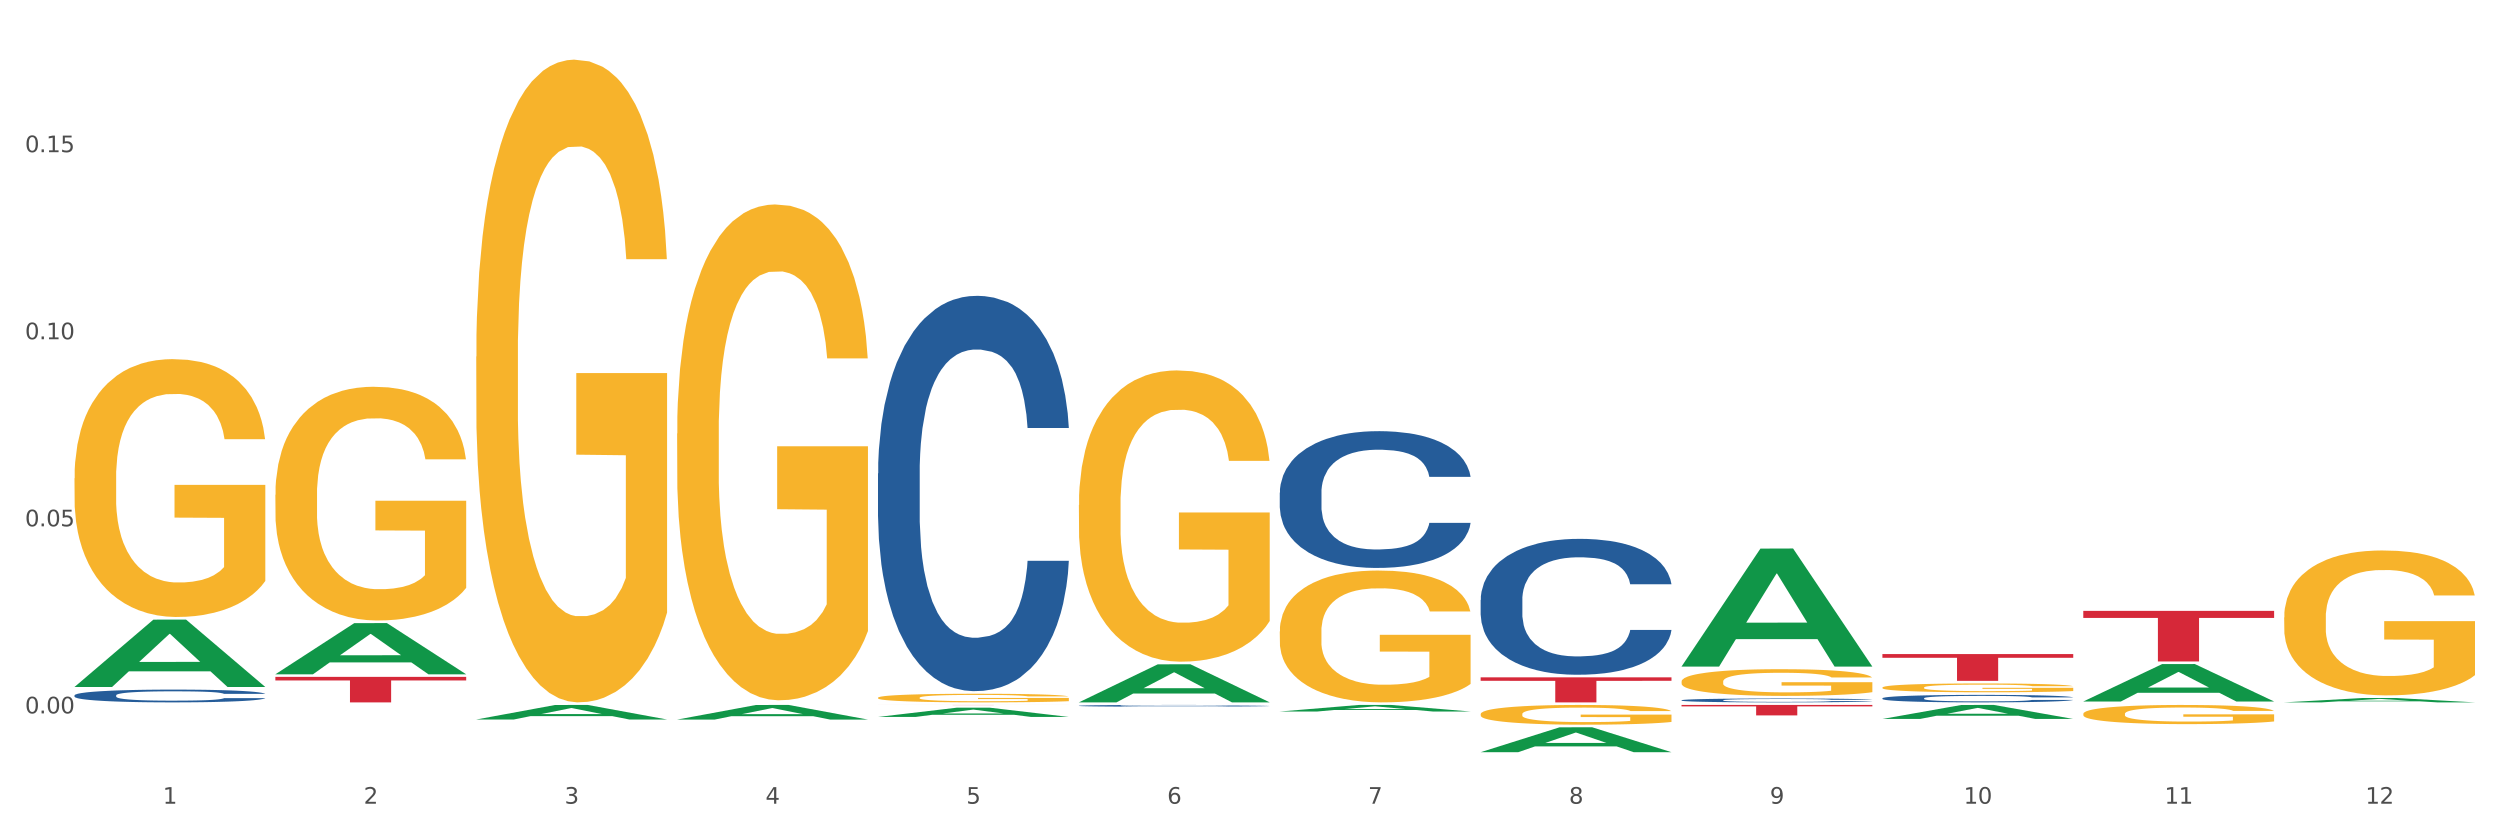 <?xml version="1.0" encoding="utf-8" standalone="no"?>
<!DOCTYPE svg PUBLIC "-//W3C//DTD SVG 1.1//EN"
  "http://www.w3.org/Graphics/SVG/1.1/DTD/svg11.dtd">
<svg xmlns:xlink="http://www.w3.org/1999/xlink" width="1080pt" height="360pt" viewBox="0 0 1080 360" xmlns="http://www.w3.org/2000/svg" version="1.1">
 <rect x="0" y="0" width="1080" height="360" fill="#333333" stroke="none"/>
 <defs>
  <style type="text/css">*{stroke-linejoin: round; stroke-linecap: butt}</style>
 </defs>
 <g id="figure_1">
  <g id="patch_1">
   <path d="M 0 360 
L 1080 360 
L 1080 0 
L 0 0 
z
" style="fill: #ffffff; stroke: #ffffff; stroke-linejoin: miter"/>
  </g>
  <g id="axes_1">
   <g id="matplotlib.axis_1">
    <g id="xtick_1">
     <g id="text_1">
      <!-- 1 -->
      <g style="fill: #4d4d4d" transform="translate(70.342 347.204) scale(0.096 -0.096)">
       <defs>
        <path id="DejaVuSans-31" d="M 794 531 
L 1825 531 
L 1825 4091 
L 703 3866 
L 703 4441 
L 1819 4666 
L 2450 4666 
L 2450 531 
L 3481 531 
L 3481 0 
L 794 0 
L 794 531 
z
" transform="scale(0.016)"/>
       </defs>
       <use xlink:href="#DejaVuSans-31"/>
      </g>
     </g>
    </g>
    <g id="xtick_2">
     <g id="text_2">
      <!-- 2 -->
      <g style="fill: #4d4d4d" transform="translate(157.122 347.204) scale(0.096 -0.096)">
       <defs>
        <path id="DejaVuSans-32" d="M 1228 531 
L 3431 531 
L 3431 0 
L 469 0 
L 469 531 
Q 828 903 1448 1529 
Q 2069 2156 2228 2338 
Q 2531 2678 2651 2914 
Q 2772 3150 2772 3378 
Q 2772 3750 2511 3984 
Q 2250 4219 1831 4219 
Q 1534 4219 1204 4116 
Q 875 4013 500 3803 
L 500 4441 
Q 881 4594 1212 4672 
Q 1544 4750 1819 4750 
Q 2544 4750 2975 4387 
Q 3406 4025 3406 3419 
Q 3406 3131 3298 2873 
Q 3191 2616 2906 2266 
Q 2828 2175 2409 1742 
Q 1991 1309 1228 531 
z
" transform="scale(0.016)"/>
       </defs>
       <use xlink:href="#DejaVuSans-32"/>
      </g>
     </g>
    </g>
    <g id="xtick_3">
     <g id="text_3">
      <!-- 3 -->
      <g style="fill: #4d4d4d" transform="translate(243.902 347.204) scale(0.096 -0.096)">
       <defs>
        <path id="DejaVuSans-33" d="M 2597 2516 
Q 3050 2419 3304 2112 
Q 3559 1806 3559 1356 
Q 3559 666 3084 287 
Q 2609 -91 1734 -91 
Q 1441 -91 1130 -33 
Q 819 25 488 141 
L 488 750 
Q 750 597 1062 519 
Q 1375 441 1716 441 
Q 2309 441 2620 675 
Q 2931 909 2931 1356 
Q 2931 1769 2642 2001 
Q 2353 2234 1838 2234 
L 1294 2234 
L 1294 2753 
L 1863 2753 
Q 2328 2753 2575 2939 
Q 2822 3125 2822 3475 
Q 2822 3834 2567 4026 
Q 2313 4219 1838 4219 
Q 1578 4219 1281 4162 
Q 984 4106 628 3988 
L 628 4550 
Q 988 4650 1302 4700 
Q 1616 4750 1894 4750 
Q 2613 4750 3031 4423 
Q 3450 4097 3450 3541 
Q 3450 3153 3228 2886 
Q 3006 2619 2597 2516 
z
" transform="scale(0.016)"/>
       </defs>
       <use xlink:href="#DejaVuSans-33"/>
      </g>
     </g>
    </g>
    <g id="xtick_4">
     <g id="text_4">
      <!-- 4 -->
      <g style="fill: #4d4d4d" transform="translate(330.683 347.204) scale(0.096 -0.096)">
       <defs>
        <path id="DejaVuSans-34" d="M 2419 4116 
L 825 1625 
L 2419 1625 
L 2419 4116 
z
M 2253 4666 
L 3047 4666 
L 3047 1625 
L 3713 1625 
L 3713 1100 
L 3047 1100 
L 3047 0 
L 2419 0 
L 2419 1100 
L 313 1100 
L 313 1709 
L 2253 4666 
z
" transform="scale(0.016)"/>
       </defs>
       <use xlink:href="#DejaVuSans-34"/>
      </g>
     </g>
    </g>
    <g id="xtick_5">
     <g id="text_5">
      <!-- 5 -->
      <g style="fill: #4d4d4d" transform="translate(417.463 347.204) scale(0.096 -0.096)">
       <defs>
        <path id="DejaVuSans-35" d="M 691 4666 
L 3169 4666 
L 3169 4134 
L 1269 4134 
L 1269 2991 
Q 1406 3038 1543 3061 
Q 1681 3084 1819 3084 
Q 2600 3084 3056 2656 
Q 3513 2228 3513 1497 
Q 3513 744 3044 326 
Q 2575 -91 1722 -91 
Q 1428 -91 1123 -41 
Q 819 9 494 109 
L 494 744 
Q 775 591 1075 516 
Q 1375 441 1709 441 
Q 2250 441 2565 725 
Q 2881 1009 2881 1497 
Q 2881 1984 2565 2268 
Q 2250 2553 1709 2553 
Q 1456 2553 1204 2497 
Q 953 2441 691 2322 
L 691 4666 
z
" transform="scale(0.016)"/>
       </defs>
       <use xlink:href="#DejaVuSans-35"/>
      </g>
     </g>
    </g>
    <g id="xtick_6">
     <g id="text_6">
      <!-- 6 -->
      <g style="fill: #4d4d4d" transform="translate(504.243 347.204) scale(0.096 -0.096)">
       <defs>
        <path id="DejaVuSans-36" d="M 2113 2584 
Q 1688 2584 1439 2293 
Q 1191 2003 1191 1497 
Q 1191 994 1439 701 
Q 1688 409 2113 409 
Q 2538 409 2786 701 
Q 3034 994 3034 1497 
Q 3034 2003 2786 2293 
Q 2538 2584 2113 2584 
z
M 3366 4563 
L 3366 3988 
Q 3128 4100 2886 4159 
Q 2644 4219 2406 4219 
Q 1781 4219 1451 3797 
Q 1122 3375 1075 2522 
Q 1259 2794 1537 2939 
Q 1816 3084 2150 3084 
Q 2853 3084 3261 2657 
Q 3669 2231 3669 1497 
Q 3669 778 3244 343 
Q 2819 -91 2113 -91 
Q 1303 -91 875 529 
Q 447 1150 447 2328 
Q 447 3434 972 4092 
Q 1497 4750 2381 4750 
Q 2619 4750 2861 4703 
Q 3103 4656 3366 4563 
z
" transform="scale(0.016)"/>
       </defs>
       <use xlink:href="#DejaVuSans-36"/>
      </g>
     </g>
    </g>
    <g id="xtick_7">
     <g id="text_7">
      <!-- 7 -->
      <g style="fill: #4d4d4d" transform="translate(591.024 347.204) scale(0.096 -0.096)">
       <defs>
        <path id="DejaVuSans-37" d="M 525 4666 
L 3525 4666 
L 3525 4397 
L 1831 0 
L 1172 0 
L 2766 4134 
L 525 4134 
L 525 4666 
z
" transform="scale(0.016)"/>
       </defs>
       <use xlink:href="#DejaVuSans-37"/>
      </g>
     </g>
    </g>
    <g id="xtick_8">
     <g id="text_8">
      <!-- 8 -->
      <g style="fill: #4d4d4d" transform="translate(677.804 347.204) scale(0.096 -0.096)">
       <defs>
        <path id="DejaVuSans-38" d="M 2034 2216 
Q 1584 2216 1326 1975 
Q 1069 1734 1069 1313 
Q 1069 891 1326 650 
Q 1584 409 2034 409 
Q 2484 409 2743 651 
Q 3003 894 3003 1313 
Q 3003 1734 2745 1975 
Q 2488 2216 2034 2216 
z
M 1403 2484 
Q 997 2584 770 2862 
Q 544 3141 544 3541 
Q 544 4100 942 4425 
Q 1341 4750 2034 4750 
Q 2731 4750 3128 4425 
Q 3525 4100 3525 3541 
Q 3525 3141 3298 2862 
Q 3072 2584 2669 2484 
Q 3125 2378 3379 2068 
Q 3634 1759 3634 1313 
Q 3634 634 3220 271 
Q 2806 -91 2034 -91 
Q 1263 -91 848 271 
Q 434 634 434 1313 
Q 434 1759 690 2068 
Q 947 2378 1403 2484 
z
M 1172 3481 
Q 1172 3119 1398 2916 
Q 1625 2713 2034 2713 
Q 2441 2713 2670 2916 
Q 2900 3119 2900 3481 
Q 2900 3844 2670 4047 
Q 2441 4250 2034 4250 
Q 1625 4250 1398 4047 
Q 1172 3844 1172 3481 
z
" transform="scale(0.016)"/>
       </defs>
       <use xlink:href="#DejaVuSans-38"/>
      </g>
     </g>
    </g>
    <g id="xtick_9">
     <g id="text_9">
      <!-- 9 -->
      <g style="fill: #4d4d4d" transform="translate(764.584 347.204) scale(0.096 -0.096)">
       <defs>
        <path id="DejaVuSans-39" d="M 703 97 
L 703 672 
Q 941 559 1184 500 
Q 1428 441 1663 441 
Q 2288 441 2617 861 
Q 2947 1281 2994 2138 
Q 2813 1869 2534 1725 
Q 2256 1581 1919 1581 
Q 1219 1581 811 2004 
Q 403 2428 403 3163 
Q 403 3881 828 4315 
Q 1253 4750 1959 4750 
Q 2769 4750 3195 4129 
Q 3622 3509 3622 2328 
Q 3622 1225 3098 567 
Q 2575 -91 1691 -91 
Q 1453 -91 1209 -44 
Q 966 3 703 97 
z
M 1959 2075 
Q 2384 2075 2632 2365 
Q 2881 2656 2881 3163 
Q 2881 3666 2632 3958 
Q 2384 4250 1959 4250 
Q 1534 4250 1286 3958 
Q 1038 3666 1038 3163 
Q 1038 2656 1286 2365 
Q 1534 2075 1959 2075 
z
" transform="scale(0.016)"/>
       </defs>
       <use xlink:href="#DejaVuSans-39"/>
      </g>
     </g>
    </g>
    <g id="xtick_10">
     <g id="text_10">
      <!-- 10 -->
      <g style="fill: #4d4d4d" transform="translate(848.311 347.204) scale(0.096 -0.096)">
       <defs>
        <path id="DejaVuSans-30" d="M 2034 4250 
Q 1547 4250 1301 3770 
Q 1056 3291 1056 2328 
Q 1056 1369 1301 889 
Q 1547 409 2034 409 
Q 2525 409 2770 889 
Q 3016 1369 3016 2328 
Q 3016 3291 2770 3770 
Q 2525 4250 2034 4250 
z
M 2034 4750 
Q 2819 4750 3233 4129 
Q 3647 3509 3647 2328 
Q 3647 1150 3233 529 
Q 2819 -91 2034 -91 
Q 1250 -91 836 529 
Q 422 1150 422 2328 
Q 422 3509 836 4129 
Q 1250 4750 2034 4750 
z
" transform="scale(0.016)"/>
       </defs>
       <use xlink:href="#DejaVuSans-31"/>
       <use xlink:href="#DejaVuSans-30" transform="translate(63.623 0)"/>
      </g>
     </g>
    </g>
    <g id="xtick_11">
     <g id="text_11">
      <!-- 11 -->
      <g style="fill: #4d4d4d" transform="translate(935.091 347.204) scale(0.096 -0.096)">
       <use xlink:href="#DejaVuSans-31"/>
       <use xlink:href="#DejaVuSans-31" transform="translate(63.623 0)"/>
      </g>
     </g>
    </g>
    <g id="xtick_12">
     <g id="text_12">
      <!-- 12 -->
      <g style="fill: #4d4d4d" transform="translate(1021.871 347.204) scale(0.096 -0.096)">
       <use xlink:href="#DejaVuSans-31"/>
       <use xlink:href="#DejaVuSans-32" transform="translate(63.623 0)"/>
      </g>
     </g>
    </g>
    <g id="xtick_13"/>
    <g id="xtick_14"/>
    <g id="xtick_15"/>
    <g id="xtick_16"/>
    <g id="xtick_17"/>
    <g id="xtick_18"/>
    <g id="xtick_19"/>
    <g id="xtick_20"/>
    <g id="xtick_21"/>
    <g id="xtick_22"/>
    <g id="xtick_23"/>
   </g>
   <g id="matplotlib.axis_2">
    <g id="ytick_1">
     <g id="text_13">
      <!-- 0.00 -->
      <g style="fill: #4d4d4d" transform="translate(10.8 308.189) scale(0.096 -0.096)">
       <defs>
        <path id="DejaVuSans-2e" d="M 684 794 
L 1344 794 
L 1344 0 
L 684 0 
L 684 794 
z
" transform="scale(0.016)"/>
       </defs>
       <use xlink:href="#DejaVuSans-30"/>
       <use xlink:href="#DejaVuSans-2e" transform="translate(63.623 0)"/>
       <use xlink:href="#DejaVuSans-30" transform="translate(95.41 0)"/>
       <use xlink:href="#DejaVuSans-30" transform="translate(159.033 0)"/>
      </g>
     </g>
    </g>
    <g id="ytick_2">
     <g id="text_14">
      <!-- 0.05 -->
      <g style="fill: #4d4d4d" transform="translate(10.8 227.375) scale(0.096 -0.096)">
       <use xlink:href="#DejaVuSans-30"/>
       <use xlink:href="#DejaVuSans-2e" transform="translate(63.623 0)"/>
       <use xlink:href="#DejaVuSans-30" transform="translate(95.41 0)"/>
       <use xlink:href="#DejaVuSans-35" transform="translate(159.033 0)"/>
      </g>
     </g>
    </g>
    <g id="ytick_3">
     <g id="text_15">
      <!-- 0.10 -->
      <g style="fill: #4d4d4d" transform="translate(10.8 146.562) scale(0.096 -0.096)">
       <use xlink:href="#DejaVuSans-30"/>
       <use xlink:href="#DejaVuSans-2e" transform="translate(63.623 0)"/>
       <use xlink:href="#DejaVuSans-31" transform="translate(95.41 0)"/>
       <use xlink:href="#DejaVuSans-30" transform="translate(159.033 0)"/>
      </g>
     </g>
    </g>
    <g id="ytick_4">
     <g id="text_16">
      <!-- 0.15 -->
      <g style="fill: #4d4d4d" transform="translate(10.8 65.748) scale(0.096 -0.096)">
       <use xlink:href="#DejaVuSans-30"/>
       <use xlink:href="#DejaVuSans-2e" transform="translate(63.623 0)"/>
       <use xlink:href="#DejaVuSans-31" transform="translate(95.41 0)"/>
       <use xlink:href="#DejaVuSans-35" transform="translate(159.033 0)"/>
      </g>
     </g>
    </g>
    <g id="ytick_5"/>
    <g id="ytick_6"/>
    <g id="ytick_7"/>
    <g id="ytick_8"/>
   </g>
   <g id="PolyCollection_1">
    <path d="M 32.175 296.735 
L 32.26 296.708 
L 66.256 267.684 
L 80.365 267.656 
L 114.616 296.79 
L 98.298 296.79 
L 90.904 290.006 
L 55.803 290.006 
L 55.548 290.115 
L 48.408 296.79 
L 32.175 296.79 
L 32.175 296.735 
L 60.222 285.957 
L 86.484 285.93 
L 73.481 273.866 
L 73.311 273.811 
L 73.141 273.893 
L 60.137 285.93 
L 60.222 285.957 
L 32.175 296.735 
z
" clip-path="url(#pb7a9f80d9e)" style="fill: #109648"/>
    <path d="M 726.418 304.542 
L 808.859 304.542 
L 808.859 305.168 
L 776.429 305.173 
L 776.429 309.05 
L 758.652 309.05 
L 758.652 305.173 
L 726.418 305.168 
L 726.418 304.546 
L 726.418 304.542 
z
" clip-path="url(#pb7a9f80d9e)" style="fill: #d62839"/>
    <path d="M 639.637 292.613 
L 722.079 292.613 
L 722.079 294.116 
L 689.649 294.126 
L 689.649 303.427 
L 671.872 303.427 
L 671.872 294.126 
L 639.637 294.116 
L 639.637 292.624 
L 639.637 292.613 
z
" clip-path="url(#pb7a9f80d9e)" style="fill: #d62839"/>
    <path d="M 379.296 304.542 
L 461.738 304.542 
L 461.738 304.549 
L 429.308 304.549 
L 429.308 304.593 
L 411.531 304.593 
L 411.531 304.549 
L 379.296 304.549 
L 379.296 304.542 
L 379.296 304.542 
z
" clip-path="url(#pb7a9f80d9e)" style="fill: #d62839"/>
    <path d="M 118.955 292.42 
L 201.397 292.42 
L 201.397 293.95 
L 168.967 293.96 
L 168.967 303.427 
L 151.189 303.427 
L 151.189 293.96 
L 118.955 293.95 
L 118.955 292.431 
L 118.955 292.42 
z
" clip-path="url(#pb7a9f80d9e)" style="fill: #d62839"/>
    <path d="M 118.955 213.74 
L 119.053 213.647 
L 119.053 210.328 
L 119.247 207.469 
L 120.221 200.553 
L 121.681 194.835 
L 122.751 191.792 
L 123.822 189.302 
L 125.087 186.812 
L 126.645 184.23 
L 129.467 180.449 
L 131.219 178.512 
L 133.361 176.484 
L 137.254 173.533 
L 140.077 171.873 
L 142.997 170.489 
L 147.766 168.83 
L 150.881 168.092 
L 154.19 167.538 
L 158.181 167.17 
L 161.198 167.077 
L 167.817 167.354 
L 173.462 168.184 
L 176.187 168.83 
L 179.691 169.936 
L 181.541 170.674 
L 184.558 172.149 
L 187.673 174.086 
L 189.814 175.746 
L 193.026 178.881 
L 195.459 182.017 
L 197.698 185.89 
L 198.866 188.564 
L 199.742 191.054 
L 200.521 193.913 
L 201.299 198.431 
L 183.779 198.431 
L 183.098 195.204 
L 182.027 192.161 
L 180.47 189.21 
L 179.107 187.365 
L 176.771 185.06 
L 174.63 183.584 
L 172.391 182.478 
L 169.666 181.556 
L 167.525 181.095 
L 164.507 180.726 
L 158.57 180.818 
L 154.579 181.556 
L 151.854 182.478 
L 150.102 183.308 
L 148.545 184.23 
L 146.793 185.521 
L 144.749 187.458 
L 143.289 189.21 
L 141.829 191.423 
L 140.661 193.636 
L 139.59 196.218 
L 138.714 198.985 
L 138.033 201.844 
L 137.449 205.348 
L 136.962 211.158 
L 136.962 223.791 
L 137.157 226.65 
L 137.643 230.431 
L 138.227 233.29 
L 139.201 236.702 
L 140.077 239.007 
L 141.731 242.327 
L 143.581 245.094 
L 145.041 246.846 
L 146.501 248.321 
L 149.031 250.35 
L 151.854 252.01 
L 154.287 253.025 
L 157.597 253.947 
L 159.835 254.316 
L 161.782 254.5 
L 166.551 254.5 
L 169.958 254.223 
L 173.754 253.578 
L 176.674 252.748 
L 179.107 251.733 
L 181.833 250.074 
L 183.585 248.506 
L 183.585 229.232 
L 162.171 229.14 
L 162.171 216.322 
L 201.397 216.322 
L 201.397 253.947 
L 199.742 255.883 
L 197.893 257.635 
L 195.946 259.203 
L 193.026 261.14 
L 189.522 262.984 
L 186.407 264.275 
L 183.098 265.382 
L 179.205 266.396 
L 174.143 267.318 
L 171.029 267.687 
L 167.135 267.964 
L 162.561 268.056 
L 158.57 267.872 
L 154.677 267.411 
L 150.589 266.581 
L 146.598 265.382 
L 143.581 264.183 
L 140.563 262.707 
L 137.351 260.771 
L 134.821 258.926 
L 132.874 257.267 
L 130.733 255.146 
L 128.397 252.379 
L 126.645 249.889 
L 125.087 247.307 
L 123.433 243.987 
L 122.265 241.128 
L 121.097 237.532 
L 120.415 234.858 
L 119.637 230.708 
L 119.053 224.898 
L 118.955 213.74 
z
" clip-path="url(#pb7a9f80d9e)" style="fill: #f7b32b"/>
    <path d="M 32.175 300.386 
L 32.272 300.381 
L 32.272 300.24 
L 32.565 300.048 
L 33.637 299.695 
L 35.001 299.428 
L 37.34 299.115 
L 38.607 298.984 
L 40.263 298.838 
L 43.674 298.601 
L 47.572 298.399 
L 50.3 298.288 
L 52.347 298.218 
L 56.927 298.092 
L 59.558 298.036 
L 62.287 297.991 
L 64.625 297.961 
L 68.523 297.925 
L 71.642 297.91 
L 75.247 297.905 
L 78.268 297.91 
L 82.263 297.93 
L 88.11 297.991 
L 90.352 298.026 
L 93.373 298.087 
L 96.491 298.167 
L 99.025 298.248 
L 101.948 298.364 
L 104.969 298.515 
L 107.892 298.707 
L 109.939 298.883 
L 111.595 299.07 
L 113.057 299.297 
L 114.129 299.544 
L 114.616 299.751 
L 96.783 299.751 
L 96.296 299.564 
L 95.322 299.363 
L 94.347 299.226 
L 93.275 299.115 
L 91.619 298.989 
L 90.157 298.909 
L 87.721 298.813 
L 85.479 298.752 
L 83.628 298.717 
L 81.386 298.687 
L 76.611 298.657 
L 73.201 298.657 
L 71.057 298.667 
L 68.426 298.692 
L 66.184 298.727 
L 63.553 298.788 
L 61.507 298.853 
L 59.461 298.939 
L 58.291 298.999 
L 56.537 299.11 
L 55.368 299.201 
L 53.809 299.357 
L 52.932 299.468 
L 51.372 299.756 
L 50.69 299.968 
L 50.398 300.114 
L 50.203 300.275 
L 50.203 301.062 
L 50.788 301.415 
L 51.275 301.566 
L 52.054 301.738 
L 53.516 301.959 
L 55.66 302.176 
L 57.901 302.333 
L 59.753 302.428 
L 61.507 302.499 
L 63.261 302.554 
L 65.405 302.605 
L 67.159 302.635 
L 69.79 302.665 
L 72.908 302.68 
L 75.345 302.68 
L 80.314 302.655 
L 82.556 302.63 
L 84.7 302.595 
L 87.038 302.539 
L 88.89 302.479 
L 89.962 302.433 
L 91.716 302.338 
L 93.08 302.237 
L 94.25 302.121 
L 95.029 302.02 
L 95.906 301.869 
L 96.588 301.697 
L 96.783 301.606 
L 114.616 301.606 
L 114.227 301.788 
L 113.544 301.964 
L 112.18 302.201 
L 111.108 302.338 
L 109.452 302.504 
L 107.697 302.645 
L 105.261 302.801 
L 103.02 302.917 
L 100.681 303.018 
L 98.148 303.109 
L 93.567 303.235 
L 91.911 303.27 
L 88.403 303.331 
L 85.674 303.366 
L 81.679 303.402 
L 77.586 303.422 
L 73.298 303.427 
L 69.498 303.417 
L 65.307 303.386 
L 62.676 303.356 
L 59.753 303.311 
L 56.342 303.24 
L 53.126 303.154 
L 50.105 303.054 
L 47.279 302.938 
L 44.648 302.807 
L 41.238 302.59 
L 38.704 302.378 
L 36.853 302.181 
L 35.586 302.015 
L 34.319 301.803 
L 33.637 301.657 
L 32.565 301.304 
L 32.175 300.976 
L 32.175 300.386 
z
" clip-path="url(#pb7a9f80d9e)" style="fill: #255c99"/>
    <path d="M 379.296 204.535 
L 379.394 204.379 
L 379.394 200.012 
L 379.686 194.085 
L 380.758 183.167 
L 382.122 174.9 
L 384.461 165.23 
L 385.728 161.175 
L 387.385 156.651 
L 390.795 149.321 
L 394.693 143.082 
L 397.422 139.651 
L 399.468 137.467 
L 404.048 133.568 
L 406.679 131.852 
L 409.408 130.448 
L 411.747 129.512 
L 415.645 128.421 
L 418.763 127.953 
L 422.369 127.797 
L 425.389 127.953 
L 429.385 128.577 
L 435.232 130.448 
L 437.473 131.54 
L 440.494 133.412 
L 443.612 135.907 
L 446.146 138.403 
L 449.069 141.99 
L 452.09 146.669 
L 455.014 152.596 
L 457.06 158.055 
L 458.717 163.826 
L 460.178 170.845 
L 461.25 178.487 
L 461.738 184.882 
L 443.905 184.882 
L 443.417 179.111 
L 442.443 172.872 
L 441.468 168.661 
L 440.396 165.23 
L 438.74 161.331 
L 437.278 158.835 
L 434.842 155.872 
L 432.601 154 
L 430.749 152.908 
L 428.508 151.972 
L 423.733 151.037 
L 420.322 151.037 
L 418.178 151.348 
L 415.547 152.128 
L 413.306 153.22 
L 410.675 155.092 
L 408.628 157.119 
L 406.582 159.771 
L 405.413 161.643 
L 403.658 165.074 
L 402.489 167.881 
L 400.93 172.717 
L 400.053 176.148 
L 398.494 185.038 
L 397.812 191.589 
L 397.519 196.112 
L 397.324 201.103 
L 397.324 225.435 
L 397.909 236.353 
L 398.396 241.032 
L 399.176 246.335 
L 400.638 253.198 
L 402.781 259.905 
L 405.023 264.74 
L 406.874 267.703 
L 408.628 269.887 
L 410.382 271.602 
L 412.526 273.162 
L 414.28 274.098 
L 416.911 275.034 
L 420.03 275.502 
L 422.466 275.502 
L 427.436 274.722 
L 429.677 273.942 
L 431.821 272.85 
L 434.16 271.134 
L 436.011 269.263 
L 437.083 267.859 
L 438.837 264.896 
L 440.202 261.776 
L 441.371 258.189 
L 442.151 255.069 
L 443.028 250.39 
L 443.71 245.087 
L 443.905 242.28 
L 461.738 242.28 
L 461.348 247.895 
L 460.666 253.354 
L 459.301 260.684 
L 458.23 264.896 
L 456.573 270.043 
L 454.819 274.41 
L 452.383 279.245 
L 450.141 282.832 
L 447.803 285.952 
L 445.269 288.759 
L 440.689 292.658 
L 439.032 293.75 
L 435.524 295.622 
L 432.795 296.714 
L 428.8 297.806 
L 424.707 298.429 
L 420.42 298.585 
L 416.619 298.273 
L 412.429 297.338 
L 409.798 296.402 
L 406.874 294.998 
L 403.464 292.814 
L 400.248 290.163 
L 397.227 287.044 
L 394.401 283.456 
L 391.77 279.401 
L 388.359 272.694 
L 385.825 266.143 
L 383.974 260.06 
L 382.707 254.913 
L 381.44 248.363 
L 380.758 243.839 
L 379.686 232.921 
L 379.296 222.783 
L 379.296 204.535 
z
" clip-path="url(#pb7a9f80d9e)" style="fill: #255c99"/>
    <path d="M 466.077 304.885 
L 466.174 304.884 
L 466.174 304.865 
L 466.466 304.838 
L 467.538 304.789 
L 468.903 304.752 
L 471.241 304.709 
L 472.508 304.691 
L 474.165 304.671 
L 477.576 304.638 
L 481.474 304.61 
L 484.202 304.595 
L 486.248 304.585 
L 490.829 304.568 
L 493.46 304.56 
L 496.188 304.554 
L 498.527 304.55 
L 502.425 304.545 
L 505.543 304.543 
L 509.149 304.542 
L 512.17 304.543 
L 516.165 304.545 
L 522.012 304.554 
L 524.253 304.559 
L 527.274 304.567 
L 530.393 304.578 
L 532.926 304.589 
L 535.85 304.605 
L 538.871 304.626 
L 541.794 304.653 
L 543.84 304.677 
L 545.497 304.703 
L 546.959 304.734 
L 548.031 304.768 
L 548.518 304.797 
L 530.685 304.797 
L 530.198 304.771 
L 529.223 304.743 
L 528.249 304.725 
L 527.177 304.709 
L 525.52 304.692 
L 524.058 304.681 
L 521.622 304.667 
L 519.381 304.659 
L 517.529 304.654 
L 515.288 304.65 
L 510.513 304.646 
L 507.102 304.646 
L 504.959 304.647 
L 502.327 304.651 
L 500.086 304.656 
L 497.455 304.664 
L 495.409 304.673 
L 493.362 304.685 
L 492.193 304.693 
L 490.439 304.709 
L 489.269 304.721 
L 487.71 304.743 
L 486.833 304.758 
L 485.274 304.798 
L 484.592 304.827 
L 484.3 304.847 
L 484.105 304.87 
L 484.105 304.978 
L 484.689 305.027 
L 485.177 305.048 
L 485.956 305.072 
L 487.418 305.102 
L 489.562 305.132 
L 491.803 305.154 
L 493.655 305.167 
L 495.409 305.177 
L 497.163 305.185 
L 499.307 305.192 
L 501.061 305.196 
L 503.692 305.2 
L 506.81 305.202 
L 509.246 305.202 
L 514.216 305.199 
L 516.457 305.195 
L 518.601 305.19 
L 520.94 305.183 
L 522.792 305.174 
L 523.864 305.168 
L 525.618 305.155 
L 526.982 305.141 
L 528.151 305.125 
L 528.931 305.111 
L 529.808 305.09 
L 530.49 305.066 
L 530.685 305.054 
L 548.518 305.054 
L 548.128 305.079 
L 547.446 305.103 
L 546.082 305.136 
L 545.01 305.155 
L 543.353 305.178 
L 541.599 305.197 
L 539.163 305.219 
L 536.922 305.235 
L 534.583 305.249 
L 532.049 305.261 
L 527.469 305.279 
L 525.813 305.284 
L 522.304 305.292 
L 519.576 305.297 
L 515.58 305.302 
L 511.488 305.305 
L 507.2 305.305 
L 503.399 305.304 
L 499.209 305.3 
L 496.578 305.296 
L 493.655 305.289 
L 490.244 305.28 
L 487.028 305.268 
L 484.007 305.254 
L 481.181 305.238 
L 478.55 305.22 
L 475.139 305.19 
L 472.606 305.16 
L 470.754 305.133 
L 469.487 305.11 
L 468.221 305.081 
L 467.538 305.061 
L 466.466 305.012 
L 466.077 304.966 
L 466.077 304.885 
z
" clip-path="url(#pb7a9f80d9e)" style="fill: #255c99"/>
    <path d="M 552.857 212.811 
L 552.954 212.757 
L 552.954 211.246 
L 553.247 209.195 
L 554.319 205.417 
L 555.683 202.557 
L 558.022 199.211 
L 559.289 197.807 
L 560.945 196.242 
L 564.356 193.706 
L 568.254 191.547 
L 570.982 190.36 
L 573.029 189.604 
L 577.609 188.255 
L 580.24 187.661 
L 582.969 187.175 
L 585.307 186.851 
L 589.205 186.474 
L 592.324 186.312 
L 595.929 186.258 
L 598.95 186.312 
L 602.945 186.528 
L 608.792 187.175 
L 611.034 187.553 
L 614.055 188.201 
L 617.173 189.064 
L 619.707 189.928 
L 622.63 191.169 
L 625.651 192.788 
L 628.574 194.839 
L 630.621 196.728 
L 632.277 198.725 
L 633.739 201.154 
L 634.811 203.798 
L 635.298 206.011 
L 617.465 206.011 
L 616.978 204.014 
L 616.004 201.855 
L 615.029 200.398 
L 613.957 199.211 
L 612.301 197.861 
L 610.839 196.998 
L 608.403 195.972 
L 606.161 195.325 
L 604.31 194.947 
L 602.068 194.623 
L 597.293 194.299 
L 593.883 194.299 
L 591.739 194.407 
L 589.108 194.677 
L 586.866 195.055 
L 584.235 195.703 
L 582.189 196.404 
L 580.143 197.322 
L 578.973 197.969 
L 577.219 199.157 
L 576.05 200.128 
L 574.491 201.801 
L 573.614 202.989 
L 572.054 206.065 
L 571.372 208.332 
L 571.08 209.897 
L 570.885 211.624 
L 570.885 220.043 
L 571.47 223.821 
L 571.957 225.44 
L 572.736 227.275 
L 574.198 229.65 
L 576.342 231.971 
L 578.583 233.644 
L 580.435 234.669 
L 582.189 235.425 
L 583.943 236.018 
L 586.087 236.558 
L 587.841 236.882 
L 590.472 237.206 
L 593.59 237.368 
L 596.027 237.368 
L 600.997 237.098 
L 603.238 236.828 
L 605.382 236.45 
L 607.72 235.857 
L 609.572 235.209 
L 610.644 234.723 
L 612.398 233.698 
L 613.762 232.618 
L 614.932 231.377 
L 615.711 230.298 
L 616.588 228.679 
L 617.27 226.844 
L 617.465 225.872 
L 635.298 225.872 
L 634.909 227.815 
L 634.226 229.704 
L 632.862 232.241 
L 631.79 233.698 
L 630.134 235.479 
L 628.379 236.99 
L 625.943 238.663 
L 623.702 239.904 
L 621.363 240.984 
L 618.83 241.955 
L 614.249 243.304 
L 612.593 243.682 
L 609.085 244.33 
L 606.356 244.708 
L 602.361 245.086 
L 598.268 245.301 
L 593.98 245.355 
L 590.18 245.247 
L 585.989 244.924 
L 583.358 244.6 
L 580.435 244.114 
L 577.024 243.358 
L 573.808 242.441 
L 570.788 241.362 
L 567.962 240.12 
L 565.33 238.717 
L 561.92 236.396 
L 559.386 234.13 
L 557.535 232.025 
L 556.268 230.244 
L 555.001 227.977 
L 554.319 226.412 
L 553.247 222.634 
L 552.857 219.126 
L 552.857 212.811 
z
" clip-path="url(#pb7a9f80d9e)" style="fill: #255c99"/>
    <path d="M 639.637 259.163 
L 639.735 259.11 
L 639.735 257.608 
L 640.027 255.571 
L 641.099 251.817 
L 642.463 248.975 
L 644.802 245.65 
L 646.069 244.256 
L 647.726 242.701 
L 651.136 240.181 
L 655.034 238.036 
L 657.763 236.856 
L 659.809 236.105 
L 664.389 234.765 
L 667.02 234.175 
L 669.749 233.692 
L 672.088 233.371 
L 675.986 232.995 
L 679.104 232.834 
L 682.71 232.781 
L 685.73 232.834 
L 689.726 233.049 
L 695.573 233.692 
L 697.814 234.068 
L 700.835 234.711 
L 703.953 235.569 
L 706.487 236.427 
L 709.41 237.661 
L 712.431 239.269 
L 715.355 241.307 
L 717.401 243.184 
L 719.058 245.168 
L 720.519 247.581 
L 721.591 250.208 
L 722.079 252.407 
L 704.246 252.407 
L 703.758 250.423 
L 702.784 248.278 
L 701.809 246.83 
L 700.737 245.65 
L 699.081 244.31 
L 697.619 243.452 
L 695.183 242.433 
L 692.942 241.79 
L 691.09 241.414 
L 688.849 241.092 
L 684.074 240.771 
L 680.663 240.771 
L 678.519 240.878 
L 675.888 241.146 
L 673.647 241.521 
L 671.016 242.165 
L 668.969 242.862 
L 666.923 243.774 
L 665.754 244.417 
L 663.999 245.597 
L 662.83 246.562 
L 661.271 248.224 
L 660.394 249.404 
L 658.835 252.461 
L 658.153 254.713 
L 657.86 256.268 
L 657.665 257.984 
L 657.665 266.349 
L 658.25 270.103 
L 658.737 271.711 
L 659.517 273.535 
L 660.979 275.894 
L 663.122 278.2 
L 665.364 279.862 
L 667.215 280.881 
L 668.969 281.632 
L 670.723 282.221 
L 672.867 282.758 
L 674.621 283.079 
L 677.252 283.401 
L 680.371 283.562 
L 682.807 283.562 
L 687.777 283.294 
L 690.018 283.026 
L 692.162 282.65 
L 694.501 282.061 
L 696.352 281.417 
L 697.424 280.935 
L 699.178 279.916 
L 700.543 278.843 
L 701.712 277.61 
L 702.492 276.537 
L 703.369 274.929 
L 704.051 273.106 
L 704.246 272.14 
L 722.079 272.14 
L 721.689 274.071 
L 721.007 275.948 
L 719.642 278.468 
L 718.571 279.916 
L 716.914 281.685 
L 715.16 283.187 
L 712.724 284.849 
L 710.482 286.082 
L 708.144 287.155 
L 705.61 288.12 
L 701.03 289.461 
L 699.373 289.836 
L 695.865 290.479 
L 693.136 290.855 
L 689.141 291.23 
L 685.048 291.445 
L 680.761 291.498 
L 676.96 291.391 
L 672.77 291.069 
L 670.139 290.748 
L 667.215 290.265 
L 663.805 289.514 
L 660.589 288.603 
L 657.568 287.53 
L 654.742 286.297 
L 652.111 284.903 
L 648.7 282.597 
L 646.166 280.345 
L 644.315 278.253 
L 643.048 276.484 
L 641.781 274.232 
L 641.099 272.677 
L 640.027 268.923 
L 639.637 265.437 
L 639.637 259.163 
z
" clip-path="url(#pb7a9f80d9e)" style="fill: #255c99"/>
    <path d="M 813.198 282.544 
L 895.639 282.544 
L 895.639 284.156 
L 863.21 284.166 
L 863.21 294.139 
L 845.432 294.139 
L 845.432 284.166 
L 813.198 284.156 
L 813.198 282.555 
L 813.198 282.544 
z
" clip-path="url(#pb7a9f80d9e)" style="fill: #d62839"/>
    <path d="M 726.418 302.503 
L 726.515 302.501 
L 726.515 302.458 
L 726.807 302.4 
L 727.879 302.293 
L 729.244 302.211 
L 731.582 302.116 
L 732.849 302.077 
L 734.506 302.032 
L 737.917 301.96 
L 741.815 301.899 
L 744.543 301.865 
L 746.589 301.844 
L 751.17 301.805 
L 753.801 301.788 
L 756.529 301.775 
L 758.868 301.765 
L 762.766 301.755 
L 765.884 301.75 
L 769.49 301.749 
L 772.511 301.75 
L 776.506 301.756 
L 782.353 301.775 
L 784.594 301.785 
L 787.615 301.804 
L 790.734 301.828 
L 793.267 301.853 
L 796.191 301.888 
L 799.212 301.934 
L 802.135 301.992 
L 804.181 302.046 
L 805.838 302.103 
L 807.3 302.172 
L 808.372 302.247 
L 808.859 302.309 
L 791.026 302.309 
L 790.539 302.253 
L 789.564 302.191 
L 788.59 302.15 
L 787.518 302.116 
L 785.861 302.078 
L 784.399 302.054 
L 781.963 302.024 
L 779.722 302.006 
L 777.87 301.995 
L 775.629 301.986 
L 770.854 301.977 
L 767.443 301.977 
L 765.3 301.98 
L 762.668 301.988 
L 760.427 301.998 
L 757.796 302.017 
L 755.75 302.037 
L 753.703 302.063 
L 752.534 302.081 
L 750.78 302.115 
L 749.61 302.142 
L 748.051 302.19 
L 747.174 302.224 
L 745.615 302.311 
L 744.933 302.375 
L 744.641 302.42 
L 744.446 302.469 
L 744.446 302.708 
L 745.03 302.815 
L 745.518 302.861 
L 746.297 302.913 
L 747.759 302.981 
L 749.903 303.047 
L 752.144 303.094 
L 753.996 303.123 
L 755.75 303.145 
L 757.504 303.162 
L 759.648 303.177 
L 761.402 303.186 
L 764.033 303.195 
L 767.151 303.2 
L 769.587 303.2 
L 774.557 303.192 
L 776.798 303.185 
L 778.942 303.174 
L 781.281 303.157 
L 783.133 303.139 
L 784.205 303.125 
L 785.959 303.096 
L 787.323 303.065 
L 788.492 303.03 
L 789.272 302.999 
L 790.149 302.953 
L 790.831 302.901 
L 791.026 302.873 
L 808.859 302.873 
L 808.469 302.929 
L 807.787 302.982 
L 806.423 303.054 
L 805.351 303.096 
L 803.694 303.146 
L 801.94 303.189 
L 799.504 303.237 
L 797.263 303.272 
L 794.924 303.303 
L 792.39 303.33 
L 787.81 303.368 
L 786.154 303.379 
L 782.645 303.398 
L 779.917 303.408 
L 775.921 303.419 
L 771.829 303.425 
L 767.541 303.427 
L 763.74 303.424 
L 759.55 303.414 
L 756.919 303.405 
L 753.996 303.391 
L 750.585 303.37 
L 747.369 303.344 
L 744.348 303.313 
L 741.522 303.278 
L 738.891 303.238 
L 735.48 303.172 
L 732.947 303.108 
L 731.095 303.048 
L 729.828 302.998 
L 728.562 302.933 
L 727.879 302.889 
L 726.807 302.782 
L 726.418 302.682 
L 726.418 302.503 
z
" clip-path="url(#pb7a9f80d9e)" style="fill: #255c99"/>
    <path d="M 986.759 266.733 
L 986.856 266.676 
L 986.856 264.617 
L 987.051 262.845 
L 988.024 258.557 
L 989.484 255.012 
L 990.555 253.125 
L 991.625 251.581 
L 992.891 250.037 
L 994.448 248.436 
L 997.271 246.092 
L 999.023 244.891 
L 1001.164 243.633 
L 1005.057 241.804 
L 1007.88 240.774 
L 1010.8 239.917 
L 1015.569 238.887 
L 1018.684 238.43 
L 1021.993 238.087 
L 1025.984 237.858 
L 1029.001 237.801 
L 1035.62 237.973 
L 1041.265 238.487 
L 1043.991 238.887 
L 1047.495 239.574 
L 1049.344 240.031 
L 1052.361 240.946 
L 1055.476 242.147 
L 1057.617 243.176 
L 1060.829 245.12 
L 1063.263 247.064 
L 1065.501 249.465 
L 1066.669 251.123 
L 1067.545 252.667 
L 1068.324 254.44 
L 1069.103 257.241 
L 1051.583 257.241 
L 1050.901 255.24 
L 1049.831 253.353 
L 1048.273 251.524 
L 1046.911 250.38 
L 1044.575 248.951 
L 1042.433 248.036 
L 1040.195 247.35 
L 1037.469 246.778 
L 1035.328 246.492 
L 1032.311 246.263 
L 1026.373 246.321 
L 1022.383 246.778 
L 1019.657 247.35 
L 1017.905 247.864 
L 1016.348 248.436 
L 1014.596 249.237 
L 1012.552 250.437 
L 1011.092 251.524 
L 1009.632 252.896 
L 1008.464 254.268 
L 1007.393 255.869 
L 1006.517 257.585 
L 1005.836 259.357 
L 1005.252 261.53 
L 1004.765 265.132 
L 1004.765 272.965 
L 1004.96 274.738 
L 1005.447 277.082 
L 1006.031 278.855 
L 1007.004 280.97 
L 1007.88 282.4 
L 1009.535 284.458 
L 1011.384 286.173 
L 1012.844 287.26 
L 1014.304 288.174 
L 1016.835 289.432 
L 1019.657 290.462 
L 1022.091 291.09 
L 1025.4 291.662 
L 1027.639 291.891 
L 1029.585 292.005 
L 1034.355 292.005 
L 1037.761 291.834 
L 1041.557 291.434 
L 1044.477 290.919 
L 1046.911 290.29 
L 1049.636 289.261 
L 1051.388 288.289 
L 1051.388 276.339 
L 1029.975 276.282 
L 1029.975 268.334 
L 1069.2 268.334 
L 1069.2 291.662 
L 1067.545 292.863 
L 1065.696 293.949 
L 1063.749 294.921 
L 1060.829 296.122 
L 1057.325 297.266 
L 1054.211 298.066 
L 1050.901 298.752 
L 1047.008 299.381 
L 1041.947 299.953 
L 1038.832 300.182 
L 1034.939 300.353 
L 1030.364 300.41 
L 1026.373 300.296 
L 1022.48 300.01 
L 1018.392 299.496 
L 1014.401 298.752 
L 1011.384 298.009 
L 1008.367 297.094 
L 1005.155 295.893 
L 1002.624 294.75 
L 1000.677 293.721 
L 998.536 292.406 
L 996.2 290.69 
L 994.448 289.146 
L 992.891 287.545 
L 991.236 285.487 
L 990.068 283.715 
L 988.9 281.485 
L 988.219 279.827 
L 987.44 277.254 
L 986.856 273.651 
L 986.759 266.733 
z
" clip-path="url(#pb7a9f80d9e)" style="fill: #f7b32b"/>
    <path d="M 899.978 308.369 
L 900.076 308.362 
L 900.076 308.089 
L 900.27 307.855 
L 901.244 307.288 
L 902.704 306.819 
L 903.774 306.569 
L 904.845 306.365 
L 906.11 306.161 
L 907.668 305.949 
L 910.49 305.639 
L 912.242 305.48 
L 914.384 305.313 
L 918.277 305.071 
L 921.1 304.935 
L 924.02 304.822 
L 928.789 304.686 
L 931.904 304.625 
L 935.213 304.58 
L 939.204 304.549 
L 942.221 304.542 
L 948.84 304.565 
L 954.485 304.633 
L 957.21 304.686 
L 960.714 304.776 
L 962.564 304.837 
L 965.581 304.958 
L 968.696 305.117 
L 970.837 305.253 
L 974.049 305.51 
L 976.482 305.767 
L 978.721 306.085 
L 979.889 306.304 
L 980.765 306.508 
L 981.544 306.743 
L 982.322 307.114 
L 964.802 307.114 
L 964.121 306.849 
L 963.05 306.599 
L 961.493 306.357 
L 960.13 306.206 
L 957.794 306.017 
L 955.653 305.896 
L 953.414 305.805 
L 950.689 305.729 
L 948.548 305.692 
L 945.53 305.661 
L 939.593 305.669 
L 935.602 305.729 
L 932.877 305.805 
L 931.125 305.873 
L 929.568 305.949 
L 927.816 306.055 
L 925.772 306.213 
L 924.312 306.357 
L 922.852 306.539 
L 921.684 306.72 
L 920.613 306.932 
L 919.737 307.159 
L 919.056 307.393 
L 918.472 307.681 
L 917.985 308.157 
L 917.985 309.194 
L 918.18 309.428 
L 918.666 309.738 
L 919.25 309.973 
L 920.224 310.252 
L 921.1 310.442 
L 922.754 310.714 
L 924.604 310.941 
L 926.064 311.085 
L 927.524 311.206 
L 930.054 311.372 
L 932.877 311.508 
L 935.31 311.591 
L 938.62 311.667 
L 940.858 311.697 
L 942.805 311.712 
L 947.574 311.712 
L 950.981 311.69 
L 954.777 311.637 
L 957.697 311.569 
L 960.13 311.485 
L 962.856 311.349 
L 964.608 311.221 
L 964.608 309.64 
L 943.194 309.632 
L 943.194 308.581 
L 982.42 308.581 
L 982.42 311.667 
L 980.765 311.826 
L 978.916 311.969 
L 976.969 312.098 
L 974.049 312.257 
L 970.545 312.408 
L 967.43 312.514 
L 964.121 312.605 
L 960.228 312.688 
L 955.166 312.764 
L 952.052 312.794 
L 948.158 312.817 
L 943.584 312.824 
L 939.593 312.809 
L 935.7 312.771 
L 931.612 312.703 
L 927.621 312.605 
L 924.604 312.507 
L 921.586 312.385 
L 918.374 312.227 
L 915.844 312.075 
L 913.897 311.939 
L 911.756 311.765 
L 909.42 311.538 
L 907.668 311.334 
L 906.11 311.122 
L 904.456 310.85 
L 903.288 310.616 
L 902.12 310.321 
L 901.438 310.101 
L 900.66 309.761 
L 900.076 309.284 
L 899.978 308.369 
z
" clip-path="url(#pb7a9f80d9e)" style="fill: #f7b32b"/>
    <path d="M 813.198 297.018 
L 813.295 297.015 
L 813.295 296.889 
L 813.49 296.781 
L 814.463 296.52 
L 815.923 296.304 
L 816.994 296.189 
L 818.065 296.094 
L 819.33 296 
L 820.887 295.903 
L 823.71 295.76 
L 825.462 295.686 
L 827.603 295.61 
L 831.497 295.498 
L 834.319 295.435 
L 837.239 295.383 
L 842.009 295.32 
L 845.123 295.292 
L 848.433 295.271 
L 852.423 295.257 
L 855.441 295.254 
L 862.059 295.264 
L 867.705 295.296 
L 870.43 295.32 
L 873.934 295.362 
L 875.783 295.39 
L 878.801 295.446 
L 881.915 295.519 
L 884.057 295.582 
L 887.269 295.7 
L 889.702 295.819 
L 891.941 295.965 
L 893.109 296.066 
L 893.985 296.161 
L 894.763 296.269 
L 895.542 296.44 
L 878.022 296.44 
L 877.341 296.318 
L 876.27 296.202 
L 874.713 296.091 
L 873.35 296.021 
L 871.014 295.934 
L 868.873 295.878 
L 866.634 295.836 
L 863.909 295.801 
L 861.767 295.784 
L 858.75 295.77 
L 852.813 295.774 
L 848.822 295.801 
L 846.097 295.836 
L 844.345 295.868 
L 842.787 295.903 
L 841.035 295.951 
L 838.991 296.025 
L 837.531 296.091 
L 836.071 296.175 
L 834.903 296.258 
L 833.833 296.356 
L 832.957 296.461 
L 832.275 296.569 
L 831.691 296.701 
L 831.205 296.921 
L 831.205 297.399 
L 831.399 297.507 
L 831.886 297.65 
L 832.47 297.758 
L 833.443 297.887 
L 834.319 297.974 
L 835.974 298.099 
L 837.823 298.204 
L 839.283 298.27 
L 840.743 298.326 
L 843.274 298.403 
L 846.097 298.466 
L 848.53 298.504 
L 851.839 298.539 
L 854.078 298.553 
L 856.025 298.56 
L 860.794 298.56 
L 864.201 298.549 
L 867.997 298.525 
L 870.917 298.494 
L 873.35 298.455 
L 876.075 298.392 
L 877.827 298.333 
L 877.827 297.604 
L 856.414 297.601 
L 856.414 297.116 
L 895.639 297.116 
L 895.639 298.539 
L 893.985 298.612 
L 892.135 298.678 
L 890.189 298.738 
L 887.269 298.811 
L 883.765 298.881 
L 880.65 298.929 
L 877.341 298.971 
L 873.447 299.01 
L 868.386 299.045 
L 865.271 299.058 
L 861.378 299.069 
L 856.803 299.072 
L 852.813 299.065 
L 848.919 299.048 
L 844.831 299.017 
L 840.841 298.971 
L 837.823 298.926 
L 834.806 298.87 
L 831.594 298.797 
L 829.063 298.727 
L 827.117 298.664 
L 824.975 298.584 
L 822.639 298.48 
L 820.887 298.385 
L 819.33 298.288 
L 817.675 298.162 
L 816.507 298.054 
L 815.339 297.918 
L 814.658 297.817 
L 813.879 297.66 
L 813.295 297.44 
L 813.198 297.018 
z
" clip-path="url(#pb7a9f80d9e)" style="fill: #f7b32b"/>
    <path d="M 726.418 294.424 
L 726.515 294.414 
L 726.515 294.034 
L 726.71 293.708 
L 727.683 292.917 
L 729.143 292.263 
L 730.214 291.915 
L 731.284 291.631 
L 732.55 291.346 
L 734.107 291.051 
L 736.93 290.619 
L 738.682 290.397 
L 740.823 290.166 
L 744.716 289.828 
L 747.539 289.638 
L 750.459 289.48 
L 755.228 289.291 
L 758.343 289.206 
L 761.652 289.143 
L 765.643 289.101 
L 768.66 289.09 
L 775.279 289.122 
L 780.924 289.217 
L 783.65 289.291 
L 787.154 289.417 
L 789.003 289.501 
L 792.02 289.67 
L 795.135 289.891 
L 797.276 290.081 
L 800.488 290.44 
L 802.922 290.798 
L 805.16 291.241 
L 806.328 291.547 
L 807.204 291.831 
L 807.983 292.158 
L 808.762 292.674 
L 791.242 292.674 
L 790.56 292.306 
L 789.49 291.958 
L 787.932 291.62 
L 786.57 291.409 
L 784.234 291.146 
L 782.092 290.977 
L 779.854 290.851 
L 777.128 290.745 
L 774.987 290.693 
L 771.97 290.65 
L 766.032 290.661 
L 762.042 290.745 
L 759.316 290.851 
L 757.564 290.946 
L 756.007 291.051 
L 754.255 291.199 
L 752.211 291.42 
L 750.751 291.62 
L 749.291 291.873 
L 748.123 292.126 
L 747.052 292.421 
L 746.176 292.738 
L 745.495 293.065 
L 744.911 293.465 
L 744.424 294.129 
L 744.424 295.573 
L 744.619 295.9 
L 745.106 296.332 
L 745.69 296.659 
L 746.663 297.049 
L 747.539 297.313 
L 749.194 297.692 
L 751.043 298.009 
L 752.503 298.209 
L 753.963 298.378 
L 756.494 298.609 
L 759.316 298.799 
L 761.75 298.915 
L 765.059 299.021 
L 767.298 299.063 
L 769.244 299.084 
L 774.014 299.084 
L 777.42 299.052 
L 781.216 298.978 
L 784.136 298.884 
L 786.57 298.768 
L 789.295 298.578 
L 791.047 298.399 
L 791.047 296.195 
L 769.634 296.185 
L 769.634 294.72 
L 808.859 294.72 
L 808.859 299.021 
L 807.204 299.242 
L 805.355 299.442 
L 803.408 299.621 
L 800.488 299.843 
L 796.984 300.054 
L 793.87 300.201 
L 790.56 300.328 
L 786.667 300.444 
L 781.606 300.549 
L 778.491 300.591 
L 774.598 300.623 
L 770.023 300.633 
L 766.032 300.612 
L 762.139 300.56 
L 758.051 300.465 
L 754.06 300.328 
L 751.043 300.191 
L 748.026 300.022 
L 744.814 299.801 
L 742.283 299.59 
L 740.336 299.4 
L 738.195 299.158 
L 735.859 298.841 
L 734.107 298.557 
L 732.55 298.262 
L 730.895 297.882 
L 729.727 297.555 
L 728.559 297.144 
L 727.878 296.838 
L 727.099 296.364 
L 726.515 295.7 
L 726.418 294.424 
z
" clip-path="url(#pb7a9f80d9e)" style="fill: #f7b32b"/>
    <path d="M 639.637 308.484 
L 639.735 308.476 
L 639.735 308.196 
L 639.929 307.954 
L 640.903 307.37 
L 642.363 306.887 
L 643.433 306.63 
L 644.504 306.419 
L 645.769 306.209 
L 647.327 305.991 
L 650.149 305.672 
L 651.901 305.508 
L 654.043 305.337 
L 657.936 305.087 
L 660.759 304.947 
L 663.679 304.83 
L 668.448 304.69 
L 671.563 304.628 
L 674.872 304.581 
L 678.863 304.55 
L 681.88 304.542 
L 688.499 304.565 
L 694.144 304.635 
L 696.869 304.69 
L 700.373 304.783 
L 702.223 304.846 
L 705.24 304.97 
L 708.355 305.134 
L 710.496 305.274 
L 713.708 305.539 
L 716.141 305.804 
L 718.38 306.131 
L 719.548 306.357 
L 720.424 306.568 
L 721.203 306.809 
L 721.981 307.191 
L 704.461 307.191 
L 703.78 306.918 
L 702.709 306.661 
L 701.152 306.412 
L 699.789 306.256 
L 697.453 306.061 
L 695.312 305.936 
L 693.073 305.843 
L 690.348 305.765 
L 688.207 305.726 
L 685.189 305.695 
L 679.252 305.703 
L 675.261 305.765 
L 672.536 305.843 
L 670.784 305.913 
L 669.227 305.991 
L 667.475 306.1 
L 665.431 306.264 
L 663.971 306.412 
L 662.511 306.599 
L 661.343 306.786 
L 660.272 307.004 
L 659.396 307.238 
L 658.715 307.479 
L 658.131 307.775 
L 657.644 308.266 
L 657.644 309.333 
L 657.839 309.575 
L 658.325 309.894 
L 658.909 310.136 
L 659.883 310.424 
L 660.759 310.619 
L 662.413 310.899 
L 664.263 311.133 
L 665.723 311.281 
L 667.183 311.406 
L 669.713 311.577 
L 672.536 311.717 
L 674.969 311.803 
L 678.279 311.881 
L 680.517 311.912 
L 682.464 311.928 
L 687.233 311.928 
L 690.64 311.904 
L 694.436 311.85 
L 697.356 311.78 
L 699.789 311.694 
L 702.515 311.554 
L 704.267 311.421 
L 704.267 309.793 
L 682.853 309.785 
L 682.853 308.702 
L 722.079 308.702 
L 722.079 311.881 
L 720.424 312.045 
L 718.575 312.193 
L 716.628 312.325 
L 713.708 312.489 
L 710.204 312.644 
L 707.089 312.754 
L 703.78 312.847 
L 699.887 312.933 
L 694.825 313.011 
L 691.711 313.042 
L 687.817 313.065 
L 683.243 313.073 
L 679.252 313.057 
L 675.359 313.018 
L 671.271 312.948 
L 667.28 312.847 
L 664.263 312.746 
L 661.245 312.621 
L 658.033 312.457 
L 655.503 312.302 
L 653.556 312.161 
L 651.415 311.982 
L 649.079 311.748 
L 647.327 311.538 
L 645.769 311.32 
L 644.115 311.04 
L 642.947 310.798 
L 641.779 310.494 
L 641.097 310.268 
L 640.319 309.918 
L 639.735 309.427 
L 639.637 308.484 
z
" clip-path="url(#pb7a9f80d9e)" style="fill: #f7b32b"/>
    <path d="M 552.857 272.79 
L 552.954 272.738 
L 552.954 270.865 
L 553.149 269.253 
L 554.122 265.352 
L 555.582 262.127 
L 556.653 260.41 
L 557.724 259.006 
L 558.989 257.602 
L 560.546 256.145 
L 563.369 254.013 
L 565.121 252.92 
L 567.262 251.776 
L 571.156 250.112 
L 573.978 249.175 
L 576.898 248.395 
L 581.668 247.459 
L 584.782 247.043 
L 588.092 246.731 
L 592.082 246.523 
L 595.1 246.47 
L 601.718 246.627 
L 607.364 247.095 
L 610.089 247.459 
L 613.593 248.083 
L 615.442 248.499 
L 618.46 249.331 
L 621.574 250.424 
L 623.716 251.36 
L 626.928 253.128 
L 629.361 254.897 
L 631.6 257.082 
L 632.768 258.59 
L 633.644 259.994 
L 634.422 261.607 
L 635.201 264.156 
L 617.681 264.156 
L 617 262.335 
L 615.929 260.619 
L 614.372 258.954 
L 613.009 257.914 
L 610.673 256.613 
L 608.532 255.781 
L 606.293 255.157 
L 603.568 254.637 
L 601.426 254.377 
L 598.409 254.169 
L 592.472 254.221 
L 588.481 254.637 
L 585.756 255.157 
L 584.004 255.625 
L 582.446 256.145 
L 580.694 256.873 
L 578.65 257.966 
L 577.19 258.954 
L 575.73 260.202 
L 574.562 261.451 
L 573.492 262.907 
L 572.616 264.468 
L 571.934 266.08 
L 571.35 268.057 
L 570.864 271.334 
L 570.864 278.46 
L 571.058 280.072 
L 571.545 282.205 
L 572.129 283.817 
L 573.102 285.742 
L 573.978 287.042 
L 575.633 288.915 
L 577.482 290.475 
L 578.942 291.463 
L 580.402 292.296 
L 582.933 293.44 
L 585.756 294.376 
L 588.189 294.948 
L 591.498 295.468 
L 593.737 295.677 
L 595.684 295.781 
L 600.453 295.781 
L 603.86 295.625 
L 607.656 295.26 
L 610.576 294.792 
L 613.009 294.22 
L 615.734 293.284 
L 617.486 292.4 
L 617.486 281.528 
L 596.073 281.476 
L 596.073 274.246 
L 635.298 274.246 
L 635.298 295.468 
L 633.644 296.561 
L 631.794 297.549 
L 629.848 298.433 
L 626.928 299.526 
L 623.424 300.566 
L 620.309 301.294 
L 617 301.918 
L 613.106 302.49 
L 608.045 303.011 
L 604.93 303.219 
L 601.037 303.375 
L 596.462 303.427 
L 592.472 303.323 
L 588.578 303.063 
L 584.49 302.594 
L 580.5 301.918 
L 577.482 301.242 
L 574.465 300.41 
L 571.253 299.318 
L 568.722 298.277 
L 566.776 297.341 
L 564.634 296.145 
L 562.298 294.584 
L 560.546 293.18 
L 558.989 291.723 
L 557.334 289.851 
L 556.166 288.238 
L 554.998 286.21 
L 554.317 284.701 
L 553.538 282.361 
L 552.954 279.084 
L 552.857 272.79 
z
" clip-path="url(#pb7a9f80d9e)" style="fill: #f7b32b"/>
    <path d="M 466.077 218.167 
L 466.174 218.052 
L 466.174 213.915 
L 466.369 210.352 
L 467.342 201.733 
L 468.802 194.609 
L 469.873 190.816 
L 470.943 187.714 
L 472.209 184.611 
L 473.766 181.393 
L 476.589 176.682 
L 478.341 174.268 
L 480.482 171.74 
L 484.375 168.063 
L 487.198 165.994 
L 490.118 164.271 
L 494.887 162.202 
L 498.002 161.283 
L 501.311 160.593 
L 505.302 160.134 
L 508.319 160.019 
L 514.938 160.363 
L 520.583 161.398 
L 523.309 162.202 
L 526.813 163.581 
L 528.662 164.5 
L 531.679 166.339 
L 534.794 168.752 
L 536.935 170.821 
L 540.147 174.728 
L 542.581 178.635 
L 544.819 183.462 
L 545.987 186.794 
L 546.863 189.897 
L 547.642 193.459 
L 548.421 199.09 
L 530.901 199.09 
L 530.219 195.068 
L 529.149 191.276 
L 527.591 187.599 
L 526.229 185.3 
L 523.893 182.427 
L 521.751 180.589 
L 519.513 179.21 
L 516.787 178.061 
L 514.646 177.486 
L 511.629 177.026 
L 505.691 177.141 
L 501.701 178.061 
L 498.975 179.21 
L 497.223 180.244 
L 495.666 181.393 
L 493.914 183.002 
L 491.87 185.415 
L 490.41 187.599 
L 488.95 190.357 
L 487.782 193.115 
L 486.711 196.332 
L 485.835 199.78 
L 485.154 203.342 
L 484.57 207.709 
L 484.083 214.949 
L 484.083 230.693 
L 484.278 234.255 
L 484.765 238.967 
L 485.349 242.529 
L 486.322 246.781 
L 487.198 249.654 
L 488.853 253.791 
L 490.702 257.238 
L 492.162 259.422 
L 493.622 261.26 
L 496.153 263.789 
L 498.975 265.857 
L 501.409 267.121 
L 504.718 268.27 
L 506.957 268.73 
L 508.903 268.96 
L 513.673 268.96 
L 517.079 268.615 
L 520.875 267.811 
L 523.795 266.776 
L 526.229 265.512 
L 528.954 263.444 
L 530.706 261.49 
L 530.706 237.473 
L 509.293 237.358 
L 509.293 221.384 
L 548.518 221.384 
L 548.518 268.27 
L 546.863 270.684 
L 545.014 272.867 
L 543.067 274.821 
L 540.147 277.234 
L 536.643 279.532 
L 533.529 281.141 
L 530.219 282.52 
L 526.326 283.784 
L 521.265 284.933 
L 518.15 285.393 
L 514.257 285.738 
L 509.682 285.853 
L 505.691 285.623 
L 501.798 285.048 
L 497.71 284.014 
L 493.719 282.52 
L 490.702 281.026 
L 487.685 279.187 
L 484.473 276.774 
L 481.942 274.476 
L 479.995 272.407 
L 477.854 269.764 
L 475.518 266.317 
L 473.766 263.214 
L 472.209 259.996 
L 470.554 255.859 
L 469.386 252.297 
L 468.218 247.815 
L 467.537 244.483 
L 466.758 239.311 
L 466.174 232.072 
L 466.077 218.167 
z
" clip-path="url(#pb7a9f80d9e)" style="fill: #f7b32b"/>
    <path d="M 379.296 301.422 
L 379.394 301.419 
L 379.394 301.296 
L 379.588 301.191 
L 380.562 300.936 
L 382.022 300.725 
L 383.092 300.613 
L 384.163 300.521 
L 385.428 300.429 
L 386.986 300.333 
L 389.808 300.194 
L 391.56 300.122 
L 393.702 300.048 
L 397.595 299.939 
L 400.418 299.877 
L 403.338 299.826 
L 408.107 299.765 
L 411.222 299.738 
L 414.531 299.718 
L 418.522 299.704 
L 421.539 299.701 
L 428.158 299.711 
L 433.803 299.741 
L 436.528 299.765 
L 440.032 299.806 
L 441.882 299.833 
L 444.899 299.888 
L 448.014 299.959 
L 450.155 300.02 
L 453.367 300.136 
L 455.8 300.252 
L 458.039 300.395 
L 459.207 300.493 
L 460.083 300.585 
L 460.862 300.691 
L 461.64 300.858 
L 444.12 300.858 
L 443.439 300.738 
L 442.368 300.626 
L 440.811 300.517 
L 439.448 300.449 
L 437.112 300.364 
L 434.971 300.31 
L 432.732 300.269 
L 430.007 300.235 
L 427.866 300.218 
L 424.848 300.204 
L 418.911 300.208 
L 414.92 300.235 
L 412.195 300.269 
L 410.443 300.299 
L 408.886 300.333 
L 407.134 300.381 
L 405.09 300.453 
L 403.63 300.517 
L 402.17 300.599 
L 401.002 300.681 
L 399.931 300.776 
L 399.055 300.878 
L 398.374 300.983 
L 397.79 301.113 
L 397.303 301.327 
L 397.303 301.793 
L 397.498 301.899 
L 397.984 302.038 
L 398.568 302.144 
L 399.542 302.27 
L 400.418 302.355 
L 402.072 302.477 
L 403.922 302.579 
L 405.382 302.644 
L 406.842 302.699 
L 409.372 302.773 
L 412.195 302.835 
L 414.628 302.872 
L 417.938 302.906 
L 420.176 302.92 
L 422.123 302.927 
L 426.892 302.927 
L 430.299 302.916 
L 434.095 302.892 
L 437.015 302.862 
L 439.448 302.824 
L 442.174 302.763 
L 443.926 302.705 
L 443.926 301.994 
L 422.512 301.991 
L 422.512 301.518 
L 461.738 301.518 
L 461.738 302.906 
L 460.083 302.978 
L 458.234 303.042 
L 456.287 303.1 
L 453.367 303.172 
L 449.863 303.24 
L 446.748 303.287 
L 443.439 303.328 
L 439.546 303.365 
L 434.484 303.4 
L 431.37 303.413 
L 427.476 303.423 
L 422.902 303.427 
L 418.911 303.42 
L 415.018 303.403 
L 410.93 303.372 
L 406.939 303.328 
L 403.922 303.284 
L 400.904 303.229 
L 397.692 303.158 
L 395.162 303.09 
L 393.215 303.029 
L 391.074 302.95 
L 388.738 302.848 
L 386.986 302.756 
L 385.428 302.661 
L 383.774 302.539 
L 382.606 302.433 
L 381.438 302.3 
L 380.756 302.202 
L 379.978 302.049 
L 379.394 301.834 
L 379.296 301.422 
z
" clip-path="url(#pb7a9f80d9e)" style="fill: #f7b32b"/>
    <path d="M 292.516 187.306 
L 292.613 187.11 
L 292.613 180.068 
L 292.808 174.003 
L 293.781 159.331 
L 295.241 147.202 
L 296.312 140.747 
L 297.383 135.465 
L 298.648 130.183 
L 300.205 124.705 
L 303.028 116.684 
L 304.78 112.576 
L 306.921 108.272 
L 310.815 102.012 
L 313.637 98.491 
L 316.557 95.557 
L 321.327 92.035 
L 324.441 90.47 
L 327.751 89.297 
L 331.741 88.514 
L 334.759 88.318 
L 341.377 88.905 
L 347.023 90.666 
L 349.748 92.035 
L 353.252 94.383 
L 355.101 95.948 
L 358.119 99.078 
L 361.233 103.186 
L 363.375 106.707 
L 366.587 113.359 
L 369.02 120.01 
L 371.259 128.226 
L 372.427 133.9 
L 373.303 139.182 
L 374.081 145.246 
L 374.86 154.832 
L 357.34 154.832 
L 356.659 147.985 
L 355.588 141.529 
L 354.031 135.269 
L 352.668 131.356 
L 350.332 126.466 
L 348.191 123.336 
L 345.952 120.988 
L 343.227 119.032 
L 341.085 118.054 
L 338.068 117.271 
L 332.131 117.467 
L 328.14 119.032 
L 325.415 120.988 
L 323.663 122.749 
L 322.105 124.705 
L 320.353 127.444 
L 318.309 131.552 
L 316.849 135.269 
L 315.389 139.964 
L 314.221 144.659 
L 313.151 150.137 
L 312.275 156.006 
L 311.593 162.07 
L 311.009 169.504 
L 310.523 181.828 
L 310.523 208.629 
L 310.717 214.694 
L 311.204 222.715 
L 311.788 228.779 
L 312.761 236.017 
L 313.637 240.908 
L 315.292 247.951 
L 317.141 253.819 
L 318.601 257.536 
L 320.061 260.666 
L 322.592 264.97 
L 325.415 268.491 
L 327.848 270.643 
L 331.157 272.6 
L 333.396 273.382 
L 335.343 273.773 
L 340.112 273.773 
L 343.519 273.186 
L 347.315 271.817 
L 350.235 270.056 
L 352.668 267.905 
L 355.393 264.383 
L 357.145 261.058 
L 357.145 220.171 
L 335.732 219.976 
L 335.732 192.784 
L 374.957 192.784 
L 374.957 272.6 
L 373.303 276.708 
L 371.453 280.425 
L 369.507 283.75 
L 366.587 287.859 
L 363.083 291.771 
L 359.968 294.51 
L 356.659 296.857 
L 352.765 299.009 
L 347.704 300.966 
L 344.589 301.748 
L 340.696 302.335 
L 336.121 302.531 
L 332.131 302.139 
L 328.237 301.161 
L 324.149 299.401 
L 320.159 296.857 
L 317.141 294.314 
L 314.124 291.184 
L 310.912 287.076 
L 308.381 283.164 
L 306.435 279.642 
L 304.293 275.143 
L 301.957 269.274 
L 300.205 263.992 
L 298.648 258.514 
L 296.993 251.472 
L 295.825 245.407 
L 294.657 237.778 
L 293.976 232.105 
L 293.197 223.301 
L 292.613 210.977 
L 292.516 187.306 
z
" clip-path="url(#pb7a9f80d9e)" style="fill: #f7b32b"/>
    <path d="M 205.736 154.07 
L 205.833 153.816 
L 205.833 144.687 
L 206.028 136.826 
L 207.001 117.808 
L 208.461 102.086 
L 209.532 93.718 
L 210.602 86.872 
L 211.868 80.025 
L 213.425 72.925 
L 216.248 62.528 
L 218 57.203 
L 220.141 51.624 
L 224.034 43.51 
L 226.857 38.946 
L 229.777 35.142 
L 234.546 30.577 
L 237.661 28.549 
L 240.97 27.027 
L 244.961 26.013 
L 247.978 25.759 
L 254.597 26.52 
L 260.242 28.802 
L 262.968 30.577 
L 266.472 33.62 
L 268.321 35.649 
L 271.338 39.706 
L 274.453 45.031 
L 276.594 49.596 
L 279.806 58.217 
L 282.24 66.839 
L 284.478 77.489 
L 285.646 84.843 
L 286.522 91.69 
L 287.301 99.551 
L 288.08 111.976 
L 270.56 111.976 
L 269.878 103.101 
L 268.808 94.733 
L 267.25 86.618 
L 265.888 81.547 
L 263.552 75.207 
L 261.41 71.15 
L 259.172 68.107 
L 256.446 65.571 
L 254.305 64.303 
L 251.288 63.289 
L 245.35 63.543 
L 241.36 65.571 
L 238.634 68.107 
L 236.882 70.389 
L 235.325 72.925 
L 233.573 76.475 
L 231.529 81.8 
L 230.069 86.618 
L 228.609 92.704 
L 227.441 98.79 
L 226.37 105.89 
L 225.494 113.497 
L 224.813 121.358 
L 224.229 130.994 
L 223.742 146.969 
L 223.742 181.71 
L 223.937 189.57 
L 224.424 199.967 
L 225.008 207.828 
L 225.981 217.21 
L 226.857 223.55 
L 228.512 232.679 
L 230.361 240.286 
L 231.821 245.104 
L 233.281 249.161 
L 235.812 254.74 
L 238.634 259.304 
L 241.068 262.094 
L 244.377 264.629 
L 246.616 265.644 
L 248.562 266.151 
L 253.332 266.151 
L 256.738 265.39 
L 260.534 263.615 
L 263.454 261.333 
L 265.888 258.544 
L 268.613 253.979 
L 270.365 249.668 
L 270.365 196.671 
L 248.952 196.417 
L 248.952 161.17 
L 288.177 161.17 
L 288.177 264.629 
L 286.522 269.955 
L 284.673 274.772 
L 282.726 279.083 
L 279.806 284.408 
L 276.302 289.48 
L 273.188 293.03 
L 269.878 296.073 
L 265.985 298.862 
L 260.924 301.398 
L 257.809 302.412 
L 253.916 303.173 
L 249.341 303.427 
L 245.35 302.92 
L 241.457 301.652 
L 237.369 299.369 
L 233.378 296.073 
L 230.361 292.776 
L 227.344 288.719 
L 224.132 283.394 
L 221.601 278.323 
L 219.654 273.758 
L 217.513 267.926 
L 215.177 260.319 
L 213.425 253.472 
L 211.868 246.372 
L 210.213 237.243 
L 209.045 229.382 
L 207.877 219.493 
L 207.196 212.139 
L 206.417 200.728 
L 205.833 184.753 
L 205.736 154.07 
z
" clip-path="url(#pb7a9f80d9e)" style="fill: #f7b32b"/>
    <path d="M 813.198 301.643 
L 813.295 301.64 
L 813.295 301.557 
L 813.588 301.445 
L 814.66 301.238 
L 816.024 301.081 
L 818.363 300.897 
L 819.63 300.821 
L 821.286 300.735 
L 824.697 300.596 
L 828.595 300.477 
L 831.323 300.412 
L 833.37 300.371 
L 837.95 300.297 
L 840.581 300.264 
L 843.31 300.238 
L 845.648 300.22 
L 849.546 300.199 
L 852.665 300.19 
L 856.27 300.188 
L 859.291 300.19 
L 863.286 300.202 
L 869.133 300.238 
L 871.375 300.259 
L 874.396 300.294 
L 877.514 300.341 
L 880.048 300.389 
L 882.971 300.457 
L 885.992 300.545 
L 888.915 300.658 
L 890.962 300.761 
L 892.618 300.871 
L 894.08 301.004 
L 895.152 301.149 
L 895.639 301.27 
L 877.806 301.27 
L 877.319 301.161 
L 876.345 301.042 
L 875.37 300.963 
L 874.298 300.897 
L 872.642 300.824 
L 871.18 300.776 
L 868.744 300.72 
L 866.502 300.685 
L 864.651 300.664 
L 862.409 300.646 
L 857.634 300.628 
L 854.224 300.628 
L 852.08 300.634 
L 849.449 300.649 
L 847.207 300.67 
L 844.576 300.705 
L 842.53 300.744 
L 840.484 300.794 
L 839.314 300.829 
L 837.56 300.895 
L 836.391 300.948 
L 834.832 301.039 
L 833.955 301.105 
L 832.395 301.273 
L 831.713 301.397 
L 831.421 301.483 
L 831.226 301.578 
L 831.226 302.039 
L 831.811 302.246 
L 832.298 302.335 
L 833.077 302.436 
L 834.539 302.566 
L 836.683 302.693 
L 838.924 302.785 
L 840.776 302.841 
L 842.53 302.882 
L 844.284 302.915 
L 846.428 302.945 
L 848.182 302.962 
L 850.813 302.98 
L 853.931 302.989 
L 856.368 302.989 
L 861.338 302.974 
L 863.579 302.959 
L 865.723 302.939 
L 868.061 302.906 
L 869.913 302.871 
L 870.985 302.844 
L 872.739 302.788 
L 874.103 302.729 
L 875.273 302.661 
L 876.052 302.601 
L 876.929 302.513 
L 877.611 302.412 
L 877.806 302.359 
L 895.639 302.359 
L 895.25 302.465 
L 894.567 302.569 
L 893.203 302.708 
L 892.131 302.788 
L 890.475 302.885 
L 888.72 302.968 
L 886.284 303.06 
L 884.043 303.128 
L 881.704 303.187 
L 879.171 303.24 
L 874.59 303.314 
L 872.934 303.335 
L 869.426 303.371 
L 866.697 303.391 
L 862.702 303.412 
L 858.609 303.424 
L 854.321 303.427 
L 850.521 303.421 
L 846.33 303.403 
L 843.699 303.385 
L 840.776 303.359 
L 837.365 303.317 
L 834.149 303.267 
L 831.129 303.208 
L 828.303 303.14 
L 825.671 303.063 
L 822.261 302.936 
L 819.727 302.811 
L 817.876 302.696 
L 816.609 302.598 
L 815.342 302.474 
L 814.66 302.388 
L 813.588 302.181 
L 813.198 301.989 
L 813.198 301.643 
z
" clip-path="url(#pb7a9f80d9e)" style="fill: #255c99"/>
    <path d="M 899.978 263.905 
L 982.42 263.905 
L 982.42 266.94 
L 949.99 266.961 
L 949.99 285.747 
L 932.213 285.747 
L 932.213 266.961 
L 899.978 266.94 
L 899.978 263.925 
L 899.978 263.905 
z
" clip-path="url(#pb7a9f80d9e)" style="fill: #d62839"/>
    <path d="M 32.175 206.619 
L 32.272 206.517 
L 32.272 202.855 
L 32.467 199.701 
L 33.44 192.071 
L 34.9 185.763 
L 35.971 182.406 
L 37.042 179.659 
L 38.307 176.912 
L 39.864 174.064 
L 42.687 169.893 
L 44.439 167.756 
L 46.58 165.518 
L 50.474 162.263 
L 53.296 160.431 
L 56.216 158.905 
L 60.986 157.074 
L 64.1 156.26 
L 67.41 155.65 
L 71.4 155.243 
L 74.418 155.141 
L 81.036 155.446 
L 86.682 156.362 
L 89.407 157.074 
L 92.911 158.295 
L 94.76 159.109 
L 97.778 160.737 
L 100.892 162.873 
L 103.034 164.704 
L 106.246 168.163 
L 108.679 171.622 
L 110.918 175.895 
L 112.086 178.845 
L 112.962 181.592 
L 113.74 184.746 
L 114.519 189.731 
L 96.999 189.731 
L 96.318 186.17 
L 95.247 182.813 
L 93.69 179.558 
L 92.327 177.523 
L 89.991 174.979 
L 87.85 173.352 
L 85.611 172.131 
L 82.886 171.114 
L 80.744 170.605 
L 77.727 170.198 
L 71.79 170.3 
L 67.799 171.114 
L 65.074 172.131 
L 63.322 173.046 
L 61.764 174.064 
L 60.012 175.488 
L 57.968 177.625 
L 56.508 179.558 
L 55.048 181.999 
L 53.88 184.441 
L 52.81 187.289 
L 51.934 190.341 
L 51.252 193.495 
L 50.668 197.361 
L 50.182 203.771 
L 50.182 217.708 
L 50.376 220.862 
L 50.863 225.033 
L 51.447 228.187 
L 52.42 231.951 
L 53.296 234.495 
L 54.951 238.157 
L 56.8 241.209 
L 58.26 243.142 
L 59.72 244.77 
L 62.251 247.008 
L 65.074 248.839 
L 67.507 249.958 
L 70.816 250.976 
L 73.055 251.383 
L 75.002 251.586 
L 79.771 251.586 
L 83.178 251.281 
L 86.974 250.569 
L 89.894 249.653 
L 92.327 248.534 
L 95.052 246.703 
L 96.804 244.973 
L 96.804 223.711 
L 75.391 223.609 
L 75.391 209.468 
L 114.616 209.468 
L 114.616 250.976 
L 112.962 253.112 
L 111.112 255.045 
L 109.166 256.775 
L 106.246 258.911 
L 102.742 260.946 
L 99.627 262.37 
L 96.318 263.591 
L 92.424 264.71 
L 87.363 265.727 
L 84.248 266.134 
L 80.355 266.439 
L 75.78 266.541 
L 71.79 266.338 
L 67.896 265.829 
L 63.808 264.913 
L 59.818 263.591 
L 56.8 262.268 
L 53.783 260.641 
L 50.571 258.504 
L 48.04 256.469 
L 46.094 254.638 
L 43.952 252.298 
L 41.616 249.246 
L 39.864 246.499 
L 38.307 243.651 
L 36.652 239.988 
L 35.484 236.834 
L 34.316 232.867 
L 33.635 229.916 
L 32.856 225.338 
L 32.272 218.929 
L 32.175 206.619 
z
" clip-path="url(#pb7a9f80d9e)" style="fill: #f7b32b"/>
    <path d="M 466.077 303.396 
L 466.162 303.38 
L 500.158 286.983 
L 514.267 286.968 
L 548.518 303.427 
L 532.2 303.427 
L 524.805 299.594 
L 489.704 299.594 
L 489.449 299.656 
L 482.31 303.427 
L 466.077 303.427 
L 466.077 303.396 
L 494.124 297.307 
L 520.386 297.291 
L 507.382 290.476 
L 507.212 290.445 
L 507.042 290.491 
L 494.039 297.291 
L 494.124 297.307 
L 466.077 303.396 
z
" clip-path="url(#pb7a9f80d9e)" style="fill: #109648"/>
    <path d="M 379.296 309.711 
L 379.381 309.708 
L 413.378 305.712 
L 427.486 305.709 
L 461.738 309.719 
L 445.419 309.719 
L 438.025 308.785 
L 402.924 308.785 
L 402.669 308.8 
L 395.53 309.719 
L 379.296 309.719 
L 379.296 309.711 
L 407.343 308.228 
L 433.606 308.224 
L 420.602 306.563 
L 420.432 306.556 
L 420.262 306.567 
L 407.258 308.224 
L 407.343 308.228 
L 379.296 309.711 
z
" clip-path="url(#pb7a9f80d9e)" style="fill: #109648"/>
    <path d="M 899.978 303.02 
L 900.063 303.005 
L 934.06 286.877 
L 948.168 286.862 
L 982.42 303.051 
L 966.101 303.051 
L 958.707 299.281 
L 923.606 299.281 
L 923.351 299.342 
L 916.212 303.051 
L 899.978 303.051 
L 899.978 303.02 
L 928.025 297.031 
L 954.288 297.016 
L 941.284 290.312 
L 941.114 290.282 
L 940.944 290.328 
L 927.94 297.016 
L 928.025 297.031 
L 899.978 303.02 
z
" clip-path="url(#pb7a9f80d9e)" style="fill: #109648"/>
    <path d="M 813.198 310.58 
L 813.283 310.575 
L 847.279 304.548 
L 861.388 304.542 
L 895.639 310.592 
L 879.321 310.592 
L 871.927 309.183 
L 836.826 309.183 
L 836.571 309.206 
L 829.431 310.592 
L 813.198 310.592 
L 813.198 310.58 
L 841.245 308.342 
L 867.507 308.336 
L 854.504 305.831 
L 854.334 305.82 
L 854.164 305.837 
L 841.16 308.336 
L 841.245 308.342 
L 813.198 310.58 
z
" clip-path="url(#pb7a9f80d9e)" style="fill: #109648"/>
    <path d="M 726.418 287.879 
L 726.503 287.831 
L 760.499 236.995 
L 774.608 236.947 
L 808.859 287.975 
L 792.541 287.975 
L 785.146 276.093 
L 750.045 276.093 
L 749.79 276.284 
L 742.651 287.975 
L 726.418 287.975 
L 726.418 287.879 
L 754.465 269.002 
L 780.727 268.954 
L 767.723 247.824 
L 767.553 247.728 
L 767.383 247.872 
L 754.38 268.954 
L 754.465 269.002 
L 726.418 287.879 
z
" clip-path="url(#pb7a9f80d9e)" style="fill: #109648"/>
    <path d="M 986.759 303.423 
L 986.844 303.421 
L 1020.84 301.527 
L 1034.949 301.526 
L 1069.2 303.427 
L 1052.882 303.427 
L 1045.487 302.984 
L 1010.386 302.984 
L 1010.131 302.991 
L 1002.992 303.427 
L 986.759 303.427 
L 986.759 303.423 
L 1014.806 302.72 
L 1041.068 302.718 
L 1028.064 301.931 
L 1027.894 301.927 
L 1027.724 301.933 
L 1014.721 302.718 
L 1014.806 302.72 
L 986.759 303.423 
z
" clip-path="url(#pb7a9f80d9e)" style="fill: #109648"/>
    <path d="M 552.857 307.367 
L 552.942 307.365 
L 586.938 304.545 
L 601.047 304.542 
L 635.298 307.373 
L 618.98 307.373 
L 611.586 306.714 
L 576.485 306.714 
L 576.23 306.724 
L 569.09 307.373 
L 552.857 307.373 
L 552.857 307.367 
L 580.904 306.32 
L 607.166 306.317 
L 594.163 305.145 
L 593.993 305.14 
L 593.823 305.148 
L 580.819 306.317 
L 580.904 306.32 
L 552.857 307.367 
z
" clip-path="url(#pb7a9f80d9e)" style="fill: #109648"/>
    <path d="M 118.955 291.264 
L 119.04 291.243 
L 153.037 269.192 
L 167.145 269.171 
L 201.397 291.305 
L 185.078 291.305 
L 177.684 286.151 
L 142.583 286.151 
L 142.328 286.234 
L 135.189 291.305 
L 118.955 291.305 
L 118.955 291.264 
L 147.002 283.075 
L 173.265 283.054 
L 160.261 273.889 
L 160.091 273.847 
L 159.921 273.91 
L 146.917 283.054 
L 147.002 283.075 
L 118.955 291.264 
z
" clip-path="url(#pb7a9f80d9e)" style="fill: #109648"/>
    <path d="M 205.736 310.816 
L 205.821 310.81 
L 239.817 304.548 
L 253.926 304.542 
L 288.177 310.827 
L 271.859 310.827 
L 264.464 309.364 
L 229.363 309.364 
L 229.108 309.387 
L 221.969 310.827 
L 205.736 310.827 
L 205.736 310.816 
L 233.783 308.49 
L 260.045 308.484 
L 247.041 305.882 
L 246.871 305.87 
L 246.701 305.888 
L 233.698 308.484 
L 233.783 308.49 
L 205.736 310.816 
z
" clip-path="url(#pb7a9f80d9e)" style="fill: #109648"/>
    <path d="M 292.516 310.848 
L 292.601 310.842 
L 326.597 304.548 
L 340.706 304.542 
L 374.957 310.859 
L 358.639 310.859 
L 351.245 309.388 
L 316.144 309.388 
L 315.889 309.412 
L 308.749 310.859 
L 292.516 310.859 
L 292.516 310.848 
L 320.563 308.51 
L 346.825 308.504 
L 333.822 305.888 
L 333.652 305.877 
L 333.482 305.894 
L 320.478 308.504 
L 320.563 308.51 
L 292.516 310.848 
z
" clip-path="url(#pb7a9f80d9e)" style="fill: #109648"/>
    <path d="M 639.637 324.929 
L 639.722 324.919 
L 673.719 314.198 
L 687.827 314.188 
L 722.079 324.95 
L 705.76 324.95 
L 698.366 322.444 
L 663.265 322.444 
L 663.01 322.484 
L 655.871 324.95 
L 639.637 324.95 
L 639.637 324.929 
L 667.684 320.948 
L 693.947 320.938 
L 680.943 316.482 
L 680.773 316.462 
L 680.603 316.492 
L 667.599 320.938 
L 667.684 320.948 
L 639.637 324.929 
z
" clip-path="url(#pb7a9f80d9e)" style="fill: #109648"/>
   </g>
  </g>
 </g>
 <defs>
  <clipPath id="pb7a9f80d9e">
   <rect x="32.175" y="10.8" width="1037.025" height="329.109"/>
  </clipPath>
 </defs>
</svg>
